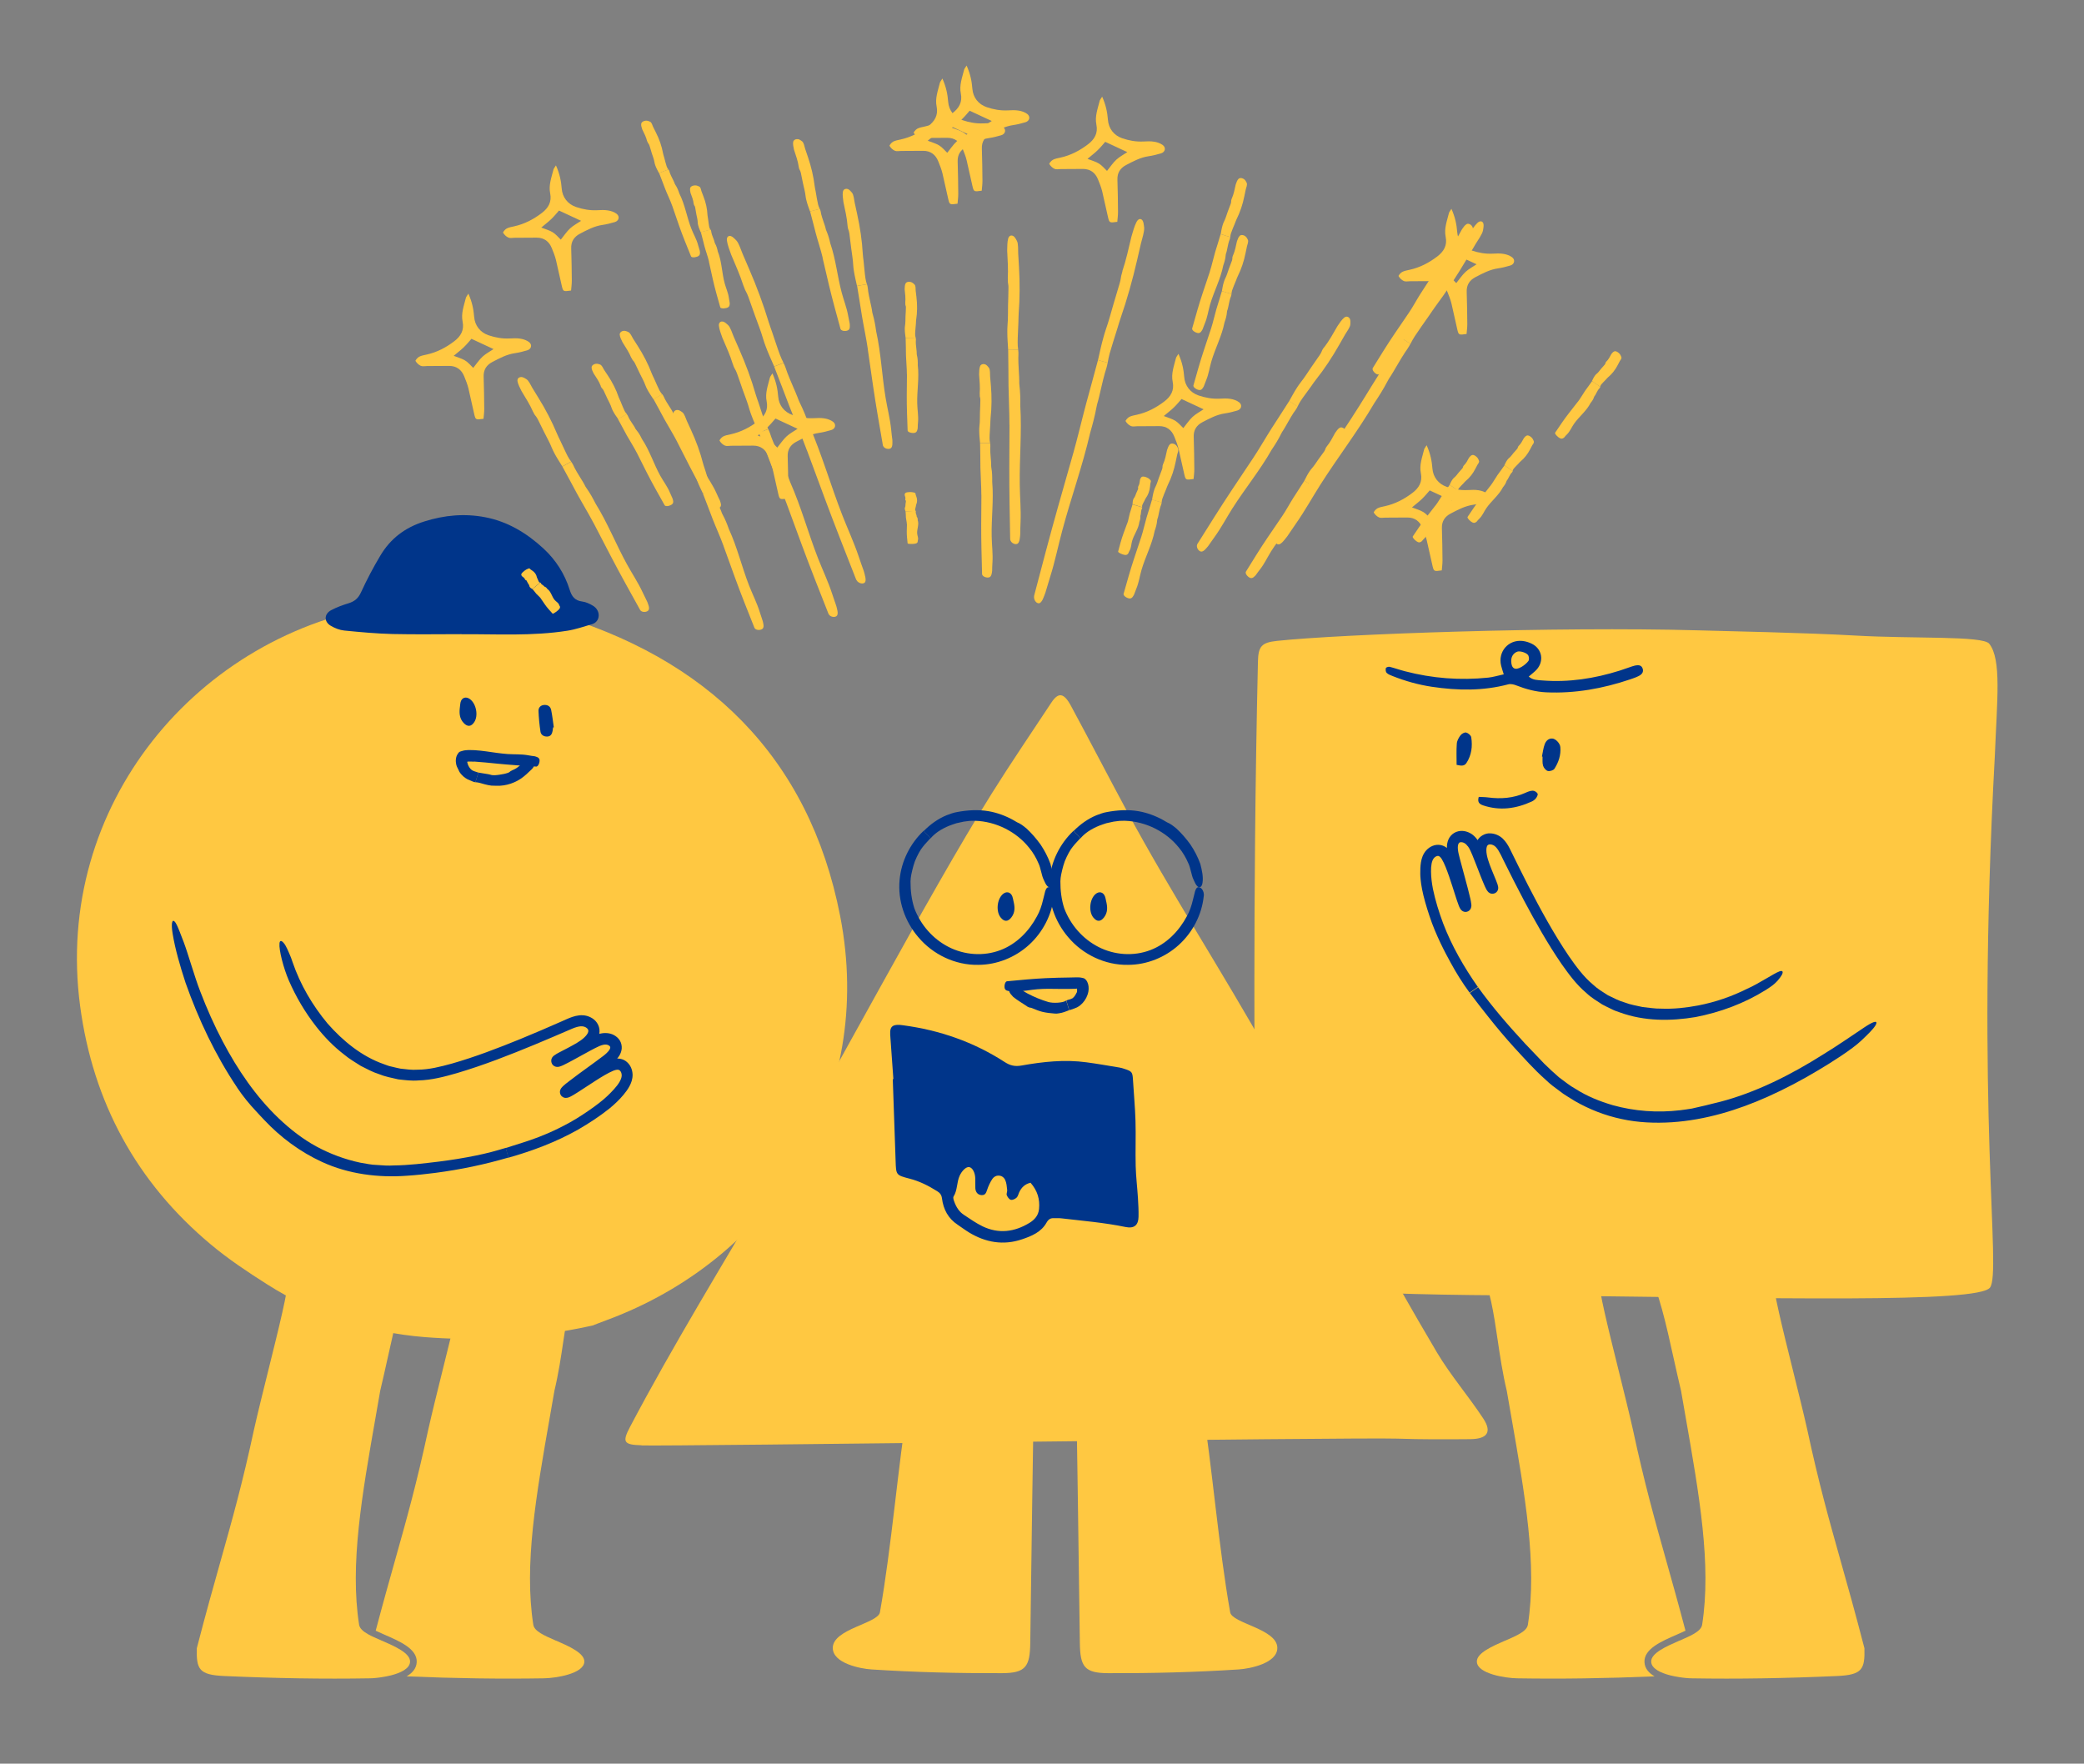 <?xml version="1.0" encoding="UTF-8"?>
<svg id="_레이어_2" data-name="레이어 2" xmlns="http://www.w3.org/2000/svg" viewBox="0 0 316.06 267.46">
  <rect x="0" y="0" width="316.06" height="267.46" fill="#808080" stroke="none"/>
  <defs>
    <style>
      .cls-1 {
        fill: #00358a;
      }

      .cls-2 {
        fill: #fff;
      }

      .cls-3 {
        fill: #ffc841;
      }

      .cls-4 {
        fill: none;
        stroke: #000;
        stroke-miterlimit: 10;
      }

      @keyframes book-ani {
        0% { transform: rotate(-10deg); }
        20% { transform: rotate(-10deg); }
        30% { transform: rotate(0deg); }
        60% { transform: rotate(0deg); }
        70% { transform: rotate(-10deg); }
        100% { transform: rotate(-10deg); }
      }

      .book {
        transform-origin: 150px 180px;
        animation: book-ani 5s infinite;
      }

      @keyframes effect-ani-1 {
        0% { opacity: 0; }
        10% { opacity: 1; }
        30% { opacity: 1; }
        40% { opacity: 0; }
        100% { opacity: 0; }
      }
      @keyframes effect-ani-2 {
        0% { opacity: 0; }
        30% { opacity: 0; }
        40% { opacity: 1; }
        60% { opacity: 1; }
        70% { opacity: 0; }
        100% { opacity: 0; }
      }
      @keyframes effect-ani-3 {
        0% { opacity: 0; }
        60% { opacity: 0; }
        70% { opacity: 1; }
        90% { opacity: 1; }
        100% { opacity: 0; }
      }
      .effect-1 {
        animation: effect-ani-1 3s infinite both;
      }
      .effect-2 {
        animation: effect-ani-2 3s infinite both;
      }
      .effect-3 {
        animation: effect-ani-3 3s infinite both;
      }
    </style>
  </defs>
  <g id="_레이어_1-2" data-name="레이어 1">
    <g>
      <polygon class="cls-3" points="63.39 192.22 63.39 192.22 63.39 192.22 63.39 192.22"/>
      <g>
        <path class="cls-3" d="m84.32,248.81c-1.83-.8-3.28-1.43-3.44-2.42-1.42-9.13.42-19.58,2.54-31.68l.66-3.78c.62-2.59,1.01-5.18,1.38-7.69.6-4.08,1.18-7.93,2.67-11.01l-18.53,1.8h0s.5-.03.5-.03c.09,1.45-1.4,7.48-2.99,13.87-.78,3.15-1.59,6.4-2.16,8.94-1.74,8.1-3.27,13.54-5.04,19.83-.87,3.1-1.85,6.56-2.93,10.66.44.21.91.41,1.33.6,2.33,1.01,4.98,2.16,4.89,4.16-.04.97-.67,1.66-1.53,2.16,7.37.31,14.2.41,20.81.3,1.89-.03,6.07-.71,6.14-2.51.06-1.32-2.36-2.36-4.29-3.21Z"/>
        <path class="cls-3" d="m57.9,248.81c-.42-.18-.82-.36-1.19-.53-.16-.07-.31-.15-.46-.22-.16-.08-.31-.16-.45-.24-.74-.42-1.25-.87-1.34-1.43-1.42-9.13.42-19.58,2.54-31.68l.66-3.79c.4-1.68.77-3.33,1.13-4.96,1.13-5.12,2.2-9.96,4.03-13.69l-19.64,1.76.49-.03c.09,1.45-1.4,7.48-2.99,13.87-.78,3.15-1.59,6.4-2.16,8.94-1.74,8.1-3.27,13.54-5.04,19.83-1.06,3.76-2.26,8.01-3.63,13.32-.08,3.2.34,4.04,4.15,4.21,7.85.35,15.07.47,22.05.35.25,0,.55-.02.86-.05.32-.03.67-.07,1.03-.13.43-.07.88-.15,1.32-.26,1.52-.38,2.89-1.04,2.93-2.07.06-1.32-2.35-2.36-4.29-3.21Z"/>
      </g>
      <g>
        <path class="cls-3" d="m228.28,248.81c1.83-.8,3.28-1.43,3.44-2.42,1.42-9.13-.42-19.58-2.54-31.68l-.66-3.78c-.62-2.59-1.01-5.18-1.38-7.69-.6-4.08-1.18-7.93-2.67-11.01l18.53,1.8h0s-.5-.03-.5-.03c-.09,1.45,1.4,7.48,2.99,13.87.78,3.15,1.59,6.4,2.16,8.94,1.74,8.1,3.27,13.54,5.04,19.83.87,3.1,1.85,6.56,2.93,10.66-.44.21-.91.41-1.33.6-2.33,1.01-4.98,2.16-4.89,4.16.04.97.67,1.66,1.53,2.16-7.37.31-14.2.41-20.81.3-1.89-.03-6.07-.71-6.14-2.51-.06-1.32,2.36-2.36,4.29-3.21Z"/>
        <path class="cls-3" d="m254.71,248.81c.42-.18.82-.36,1.19-.53.16-.07.31-.15.46-.22.16-.08.31-.16.45-.24.74-.42,1.25-.87,1.34-1.43,1.42-9.13-.42-19.58-2.54-31.68l-.66-3.79c-.4-1.68-.77-3.33-1.13-4.96-1.13-5.12-2.2-9.96-4.03-13.69l19.64,1.76-.49-.03c-.09,1.45,1.4,7.48,2.99,13.87.78,3.15,1.59,6.4,2.16,8.94,1.74,8.1,3.27,13.54,5.04,19.83,1.06,3.76,2.26,8.01,3.63,13.32.08,3.2-.34,4.04-4.15,4.21-7.85.35-15.07.47-22.05.35-.25,0-.55-.02-.86-.05-.32-.03-.67-.07-1.03-.13-.43-.07-.88-.15-1.32-.26-1.52-.38-2.89-1.04-2.93-2.07-.06-1.32,2.35-2.36,4.29-3.21Z"/>
      </g>
      <path class="cls-2" d="m62.94,191.99c-.05.09-.08.19-.13.28l.57-.05-.45-.23Z"/>
      <path class="cls-3" d="m89.85,201.02c1.31-.5,2.39-.9,3.46-1.32,24.05-9.52,39.46-33.3,34.11-60.78-4.71-24.21-20.29-39.24-43.85-45.99-3.84-1.1-7.04-1.74-11.86-2.12-5-.16-10.64.58-12.87.91-28.91,4.26-50.73,30.46-46.69,60.83,1.95,14.64,8.59,26.79,19.83,36.18,2.67,2.23,5.58,4.17,8.58,6.07,7.17,4.55,15.34,7.29,23.81,7.97,6.98.56,15.8.41,25.48-1.75Z"/>
      <path class="cls-1" d="m69.99,96.17c-3.49,0-6.97.06-10.45-.02-2.45-.06-4.9-.29-7.34-.53-.69-.07-1.4-.35-2-.7-1.1-.62-1.07-1.82.05-2.4.82-.43,1.71-.76,2.6-1.03.91-.28,1.48-.74,1.9-1.66.87-1.9,1.85-3.76,2.92-5.55,1.53-2.58,3.72-4.27,6.68-5.2,3.08-.97,6.13-1.24,9.24-.64,3.41.65,6.31,2.41,8.84,4.75,1.87,1.73,3.21,3.83,3.97,6.26.31,1,.79,1.63,1.89,1.77.56.07,1.12.33,1.61.62,1.27.74,1.17,2.45-.12,2.82-1.24.36-2.46.79-3.73.99-5.32.84-10.69.5-16.04.53Z"/>
      <path class="cls-3" d="m97.31,219.18c-2.68-.08-3-.44-1.77-2.77,6.52-12.38,14.26-24.97,21.33-37.03,9.23-15.74,23.86-43.59,33.55-59.06,2.91-4.65,6.01-9.19,9.03-13.77,1.05-1.59,1.89-1.52,2.96.47,2.86,5.29,5.62,10.63,8.47,15.93,6.62,12.32,14.68,24.7,21.51,36.9,6.76,12.07,18.48,33.37,25.55,45.27,2.08,3.49,4.78,6.6,7.02,10.01,1.34,2.04.61,3.1-1.99,3.12-3.69.03-7.39.05-11.08-.08-6.31-.22-109.64,1.18-114.59,1.03Z"/>
      <path class="cls-3" d="m179.63,192.44c.88,5.15,1.82,14.98,2.64,20.13,1.58,9.93,2.54,22.04,4.3,31.94.3,1.69,7.15,2.51,7.15,5.4,0,2.34-4.19,3.15-5.83,3.26-6.59.43-13.2.59-19.8.57-3.62-.01-4.27-.97-4.32-4.58-.2-14.48-.39-28.96-.63-43.43-.03-1.94-.35-8.56-.55-10.63"/>
      <path class="cls-3" d="m140.39,192.44c-.88,5.15-1.82,14.98-2.64,20.13-1.58,9.93-2.54,22.04-4.3,31.94-.3,1.69-7.15,2.51-7.15,5.4,0,2.34,4.19,3.15,5.83,3.26,6.59.43,13.2.59,19.8.57,3.62-.01,4.27-.97,4.32-4.58.2-14.48.39-28.96.63-43.43.03-1.94.35-8.56.55-10.63"/>
      <g>
        <path class="cls-1" d="m139.28,142.13c2.2,2.62,5.6,4.26,9.07,4.19,2.83,0,5.63-1.13,7.71-3.03,2.09-1.9,3.48-4.57,3.77-7.38.01-.09.03-.18.02-.27-.06-.89-.74-1.32-1.07-.99-.16.16-.27.47-.34.81-.09.35-.18.73-.26,1.04-.2.84-.47,1.68-.92,2.47-1.19,2.23-3.07,4.17-5.49,5.1-2.58,1-5.53.76-7.9-.46-2.39-1.22-4.24-3.34-5.2-5.87-.42-1.32-.59-2.69-.58-4.09,0-.34.06-.69.12-1.03.05-.2.21-1.08.54-2,.36-.9.88-1.83,1.21-2.2.35-.47.74-.82,1.16-1.31l-1.05-1.11c-2.05,1.94-3.39,4.63-3.64,7.46-.29,3.13.8,6.27,2.83,8.65Z"/>
        <path class="cls-1" d="m155.65,125.62c-.45-.38-.9-.72-1.4-.92l-.58-.34c-1.16-.64-2.42-1.11-3.74-1.34-1.58-.27-3.21-.17-4.79.13-.53.08-1.04.29-1.55.47-1.37.56-2.51,1.41-3.5,2.4l1.05,1.11c.32-.38.7-.71,1.14-1.02.54-.36,1.11-.66,1.71-.9.35-.15.72-.24,1.07-.37.37-.09.74-.17,1.1-.24l.86-.11c.29-.02.58-.02.86-.02,3.16.1,6.27,1.65,8.22,4.12.58.7,1.04,1.5,1.4,2.34.33.66.48,1.89.78,2.46.06.1.1.2.14.3.17.38.35.72.63.83.27.1.52-.1.6-.69.13-.86-.09-1.87-.34-2.82-.37-1.04-.89-2.03-1.5-2.94-.64-.89-1.36-1.72-2.16-2.46Z"/>
      </g>
      <g>
        <path class="cls-1" d="m162.01,142.13c2.2,2.62,5.6,4.26,9.07,4.19,2.83,0,5.63-1.13,7.71-3.03,2.09-1.9,3.48-4.57,3.77-7.38.01-.09.03-.18.02-.27-.06-.89-.74-1.32-1.07-.99-.16.16-.27.47-.34.81-.09.35-.18.73-.26,1.04-.2.84-.47,1.68-.92,2.47-1.19,2.23-3.07,4.17-5.49,5.1-2.58,1-5.53.76-7.9-.46-2.39-1.22-4.24-3.34-5.2-5.87-.42-1.32-.59-2.69-.58-4.09,0-.34.06-.69.12-1.03.05-.2.21-1.08.54-2,.36-.9.88-1.83,1.21-2.2.35-.47.74-.82,1.16-1.31l-1.05-1.11c-2.05,1.94-3.39,4.63-3.64,7.46-.29,3.13.8,6.27,2.83,8.65Z"/>
        <path class="cls-1" d="m178.38,125.62c-.45-.38-.9-.72-1.4-.92l-.58-.34c-1.16-.64-2.42-1.11-3.74-1.34-1.58-.27-3.21-.17-4.79.13-.53.08-1.04.29-1.55.47-1.37.56-2.51,1.41-3.5,2.4l1.05,1.11c.32-.38.7-.71,1.14-1.02.54-.36,1.11-.66,1.71-.9.35-.15.72-.24,1.07-.37.37-.09.74-.17,1.1-.24l.86-.11c.29-.02.58-.02.86-.02,3.16.1,6.27,1.65,8.22,4.12.58.7,1.04,1.5,1.4,2.34.33.66.48,1.89.78,2.46.06.1.1.2.14.3.17.38.35.72.63.83.27.1.52-.1.6-.69.13-.86-.09-1.87-.34-2.82-.37-1.04-.89-2.03-1.5-2.94-.64-.89-1.36-1.72-2.16-2.46Z"/>
      </g>
      <path class="cls-1" d="m153.69,136.59c.22.88.31,1.74-.3,2.53-.52.68-1.07.7-1.62.03-.74-.9-.58-2.73.29-3.53.55-.5,1.2-.37,1.47.32.08.2.11.43.16.64Z"/>
      <path class="cls-1" d="m167.74,136.59c.22.88.31,1.74-.3,2.53-.52.68-1.07.7-1.62.03-.74-.9-.58-2.73.29-3.53.55-.5,1.2-.37,1.47.32.08.2.11.43.16.64Z"/>
      <path class="cls-3" d="m232.75,196.45c-27.77,0-41.15-1.21-42.46-2.66-.56-.62-.21-11.73-.08-17.77.2-9.62-.31-37.28.57-75.68.05-2.34.56-2.9,2.9-3.15,9.74-1.04,42.45-2.19,63.78-1.6,3.87.11,16.41.36,24.05.8,8.61.49,19.2,0,20.18,1.23,1.89,2.4,1.18,8.53.85,16.94-2.97,54.5,1.07,78.34-.74,80.71s-32.64,1.59-69.04,1.18Z"/>
      <path class="cls-1" d="m228.06,102.27c-.18-.59-.31-.96-.4-1.33-.51-2.1,1.08-3.96,3.23-3.74.49.05,1,.21,1.44.43,1.55.78,1.88,2.63.71,3.92-.34.37-.75.66-1.19,1.05.61.56,1.36.53,2.05.59,4.02.32,7.92-.29,11.74-1.49.48-.15.96-.33,1.44-.49.3-.1.59-.21.89-.28.48-.1.97-.1,1.16.47.18.55-.17.9-.61,1.12-.41.21-.86.36-1.3.51-4.13,1.39-8.36,2.16-12.73,1.96-1.56-.07-3.07-.48-4.53-1.05-.37-.15-.85-.26-1.22-.16-3.84,1.02-7.69.95-11.58.37-2.05-.31-4.02-.86-5.94-1.62-.32-.13-.68-.25-.92-.49-.15-.14-.18-.5-.12-.72.03-.12.4-.24.57-.2.79.2,1.56.48,2.35.68,4.14,1.08,8.35,1.4,12.61.96.76-.08,1.5-.32,2.36-.5Zm1.13-2.01c.02,1.12.58,1.46,1.56.88.39-.23.77-.54,1.04-.89.14-.18.11-.6,0-.84-.2-.41-1.25-.73-1.66-.59-.6.21-.96.76-.94,1.44Z"/>
      <g>
        <path class="cls-1" d="m224.27,120.85c.47.03.93.02,1.38.08,1.97.26,3.89.12,5.72-.71.35-.16.74-.31,1.11-.31.25,0,.59.22.71.45.08.14-.09.5-.24.69-.16.21-.4.39-.64.5-2.38,1.09-4.83,1.44-7.37.59-.63-.21-.9-.54-.67-1.3Z"/>
        <path class="cls-1" d="m233.85,114.73c.14-.63.2-1.29.43-1.89.18-.46.55-.88,1.15-.84.49.03,1.16.71,1.21,1.29.11,1.2-.26,2.31-.9,3.3-.16.24-.71.41-1,.33-.29-.08-.61-.46-.71-.78-.14-.43-.07-.92-.09-1.39-.03,0-.05-.01-.08-.02Z"/>
        <path class="cls-1" d="m220.91,115.98c0-1.15-.05-2.19.03-3.22.03-.43.29-.89.56-1.25.18-.24.61-.48.86-.42.31.08.73.43.77.72.21,1.37.05,2.71-.73,3.9-.35.53-.86.41-1.49.28Z"/>
      </g>
      <g>
        <path class="cls-1" d="m83.99,110.3c-.13-.88-.22-1.76-.4-2.63-.11-.55-.54-.81-1.1-.76-.52.05-.84.42-.82.9.04,1.06.14,2.12.3,3.16.07.46.48.74,1,.73.56-.01.75-.39.84-.86.03-.17.05-.35.07-.53h.11Z"/>
        <path class="cls-1" d="m69.76,107.15c-.12.9-.12,1.77.56,2.49.59.62,1.14.58,1.61-.14.64-.97.3-2.78-.66-3.48-.6-.44-1.24-.24-1.42.47-.06.21-.06.44-.09.66Z"/>
        <g>
          <path class="cls-1" d="m71.88,115.49c1.18.08,2.37.2,3.55.32,1.94.19,3.89.32,5.85.44.03,0,.06,0,.1,0,.31-.08.53-.77.43-1.09-.1-.32-.46-.39-.71-.47-.34-.04-.69-.09-1.05-.16-1.01-.18-2.05-.11-3.08-.18-1.1-.08-2.19-.26-3.28-.41-.55-.07-1.09-.14-1.65-.17-.28-.02-.56-.02-.85-.02h-.22c-.11.01-.26.01-.39.03-.26.02-.48.11-.71.17-.25.04-.38.27-.51.48-.12.21-.2.46-.22.72-.03.26,0,.53.05.78.05.2.11.37.2.53.08.16.17.32.23.48.03.1.29.49.67.82.21.17.37.3.65.44.19.08.36.15.46.19.23.1.43.21.71.24l.45-1.46c-.41-.12-.96-.31-1.05-.43-.24-.2-.44-.5-.55-.81-.03-.09-.06-.17-.07-.25l-.02-.05s-.02-.08.01-.11c.02-.01.03-.01.05-.02.04,0-.01,0,.16-.01.26,0,.52,0,.79.02Z"/>
          <path class="cls-1" d="m77.69,116.82c-.18.06-.32.16-.46.29-.07.03-.13.07-.19.09-.4.14-.82.22-1.24.28-.48.07-1.03.15-1.44,0-.15-.05-.31-.07-.47-.1-.44-.09-.89-.12-1.34-.22l-.45,1.46c.21.02.42.04.63.1.26.07.52.15.79.22.32.08.64.16,1,.2.29.03.54,0,.8.02,1.43.06,2.93-.46,4.05-1.35.32-.26.64-.53.92-.82.23-.22.68-.56.69-.91v-.18c0-.23-.04-.43-.23-.63-.18-.19-.43-.3-.64-.23-.29.11-.51.35-.75.54-.47.51-1.02,1-1.68,1.23Z"/>
        </g>
      </g>
      <g>
        <path class="cls-1" d="m162.24,148.24c-1.22.01-2.43.05-3.63.1-1.96.09-3.91.29-5.86.47-.03,0-.06,0-.09.02-.29.13-.4.84-.25,1.14.15.3.52.31.78.35.35-.01.7-.02,1.06,0,1.03.02,2.04-.22,3.06-.3,1.1-.09,2.19-.07,3.28-.05.54,0,1.08,0,1.62,0l.8-.02h.19s.02-.01.03-.02l.05-.03s.02.06.04.08l.03.05c0,.08,0,.19,0,.29,0,.1-.04.21-.1.28-.03.05-.14.3-.32.52-.08.1-.23.24-.26.26-.11.06-.25.12-.33.15-.21.06-.41.09-.62.21l.45,1.46c.25-.08.5-.17.76-.26.13-.05.25-.1.41-.17.05-.02.22-.12.27-.16l.21-.15c.52-.43.9-.97,1.11-1.59.06-.17.11-.35.14-.53.04-.23.05-.51.02-.75-.05-.48-.26-.96-.64-1.2-.2-.1-.45-.11-.68-.16-.23-.02-.55-.01-.65-.01l-.85.02Z"/>
        <path class="cls-1" d="m155.76,152.62c.19.12.4.2.61.21l.24.09c.47.2.95.39,1.45.52.62.15,1.19.21,1.91.27.22.02.43,0,.64-.04.57-.08,1.05-.28,1.54-.47l-.45-1.46c-.17.09-.34.18-.54.22-.24.05-.48.08-.72.1-.28.02-.56.02-.81,0-.17-.02-.4-.04-.6-.09-1.12-.33-2.18-.77-3.21-1.31-.29-.16-.58-.33-.85-.54-.23-.15-.48-.54-.8-.55h-.16c-.21-.02-.42-.02-.65.12-.23.13-.38.36-.32.6.09.35.38.62.63.9.67.54,1.4.95,2.09,1.42Z"/>
      </g>
      <g>
        <path class="cls-1" d="m91.03,156.74c-.7.17-1.25.48-1.75.73l-1.52.82c-.99.55-1.99,1.12-2.96,1.6-.12.06-.24.11-.33.15l-.05.02s-.02-.05,0,.06c.04.18.08.26.1.4.06.25-.02.38.01.34.06,0,.09.05.19.12.07.06.14.16.27.28.04.04.13.15.12.15,0,0,0,0,0,0h.02s.06-.05.06-.05l.15-.09.35-.19,1.51-.8c.51-.28,1.02-.56,1.53-.9.52-.34,1.04-.74,1.48-1.27.23-.27.44-.59.58-1,.15-.4.19-.9.05-1.36-.29-.97-1.09-1.48-1.84-1.69-.82-.21-1.56-.05-2.18.15-.63.21-1.13.47-1.65.69-2.08.92-4.16,1.81-6.25,2.67-3.42,1.39-6.87,2.72-10.37,3.72-1.75.48-3.51.93-5.23.93-.87.07-1.73-.07-2.59-.16-.43-.07-.85-.2-1.27-.29-.43-.08-.84-.23-1.25-.39-3.32-1.16-6.17-3.48-8.53-6.16-2.29-2.75-4.15-5.91-5.31-9.32-.08-.22-.15-.45-.23-.66-.43-1.03-.75-1.83-1.11-2.23-.34-.41-.6-.43-.64.06-.11.98.61,3.75,1.4,5.59,1.07,2.46,2.44,4.82,4.19,7.05,1.23,1.56,2.63,3.01,4.23,4.23.77.65,1.65,1.15,2.5,1.7.91.45,1.79.95,2.76,1.25.94.39,1.95.57,2.94.8,1.02.11,2.03.25,3.05.16,2.05-.05,4-.58,5.88-1.12,4.07-1.21,7.96-2.74,11.8-4.33,1.92-.79,3.84-1.63,5.71-2.43.45-.18.87-.31,1.24-.33.36-.02.68.08.91.27.22.19.26.35.21.58-.05.23-.29.57-.61.86-.62.59-1.53,1.06-2.42,1.54l-1.38.72c-.25.14-.44.22-.79.48-.05.04-.11.09-.22.22,0,0-.1.14-.12.22-.03.1-.08.14-.06.47.02.13.07.27.13.37.06.1.12.16.21.23.15.14.44.2.44.19.31.03.34-.02.44-.03l.16-.05c.18-.06.31-.12.44-.18,1-.48,1.88-.99,2.8-1.49.9-.49,1.83-1.02,2.67-1.4.4-.17.79-.26,1.04-.23.29.03.54.2.58.31.05.11.07.23-.12.53-.19.28-.52.59-.9.88-1.63,1.24-3.36,2.43-5.05,3.73l-.66.51c-.11.09-.22.18-.34.29-.06.06-.12.11-.2.2-.04.04-.08.08-.14.17-.02.04-.05.06-.12.21-.03.06-.04.13-.06.19-.02.05-.03.41.09.59.13.23.23.29.39.38.12.08.39.11.39.1.09,0,.21-.01.28-.03.08-.02.18-.05.22-.07.11-.04.18-.08.26-.12l.4-.22.71-.44,2.69-1.75c.88-.56,1.8-1.13,2.65-1.49.42-.17.73-.19.88-.11.16.06.36.34.39.67.1.62-.49,1.51-1.15,2.23-.2.21-.72.81-1.55,1.52-.83.71-1.97,1.54-3.2,2.34-2.41,1.62-5.31,2.89-6.69,3.41-1.64.63-3.15,1.07-5,1.66l.41,1.47c3.64-1.03,7.23-2.37,10.57-4.26,1.67-.97,3.24-1.99,4.77-3.21.75-.62,1.48-1.3,2.12-2.07.32-.39.63-.79.9-1.29.27-.5.49-1.08.48-1.78-.03-.74-.31-1.51-1.03-2.04-.36-.26-.8-.38-1.2-.39-.4,0-.75.07-1.05.17-1.16.42-2.01.98-2.92,1.53-.89.56-1.75,1.13-2.6,1.69-.42.28-.86.56-1.25.79l-.13.07-.05.02h-.02s0,.01,0,0c0,.01.04.1.06.15.04.11.07.24.09.35.03.07.04.15.03.22,0,.1-.06.03.13.1.04.03.15.09.25.16.1.07.18.14.28.23l.02-.02c.12-.12.32-.28.5-.43,1.57-1.23,3.29-2.41,4.96-3.65.41-.31.85-.62,1.29-1.05.41-.42.9-.96.99-1.83.03-.42-.06-.87-.29-1.24-.23-.37-.55-.63-.88-.81-.65-.36-1.47-.38-2.09-.22Z"/>
        <path class="cls-1" d="m35.97,164.95c.89,1.32,1.85,2.49,2.85,3.55.4.46.84.89,1.25,1.34,2.48,2.64,5.45,4.85,8.79,6.38,4,1.84,8.55,2.41,12.88,2.08,1.41-.09,2.85-.25,4.27-.43,3.88-.51,7.49-1.27,11.11-2.33l-.41-1.47c-1.41.44-2.86.83-4.43,1.15-1.9.39-3.81.7-5.73.94-2.26.27-4.57.56-6.8.58-.86.06-1.72,0-2.58-.07-.86-.01-1.7-.22-2.54-.35-2.3-.49-4.53-1.31-6.62-2.44-2.09-1.13-3.99-2.62-5.74-4.28-3.49-3.33-6.25-7.41-8.49-11.66-1.3-2.46-2.43-5.02-3.43-7.64-.81-2.06-1.84-5.72-2.49-7.43-.12-.3-.23-.59-.34-.88-.43-1.12-.78-2.06-1.11-2.3-.31-.24-.48.4-.22,1.95.37,2.28,1.13,4.9,1.95,7.4,1.97,5.58,4.55,11.02,7.82,15.88Z"/>
      </g>
      <g>
        <path class="cls-1" d="m222.62,128.34c.26.34.46.82.68,1.34l.62,1.56c.42,1.06.8,2.11,1.29,3.21.07.14.13.28.22.44.06.09.08.15.23.33,0,.02.14.15.25.2.2.16.88.23,1.19-.31.13-.22.13-.47.12-.49,0-.08-.01-.15-.02-.18-.06-.3-.11-.4-.17-.56l-.16-.42-.65-1.58c-.41-1.04-.8-2.06-.8-2.96,0-.45.12-.71.26-.79.12-.1.46-.12.77.03.6.25,1.06,1.23,1.56,2.28,1.01,2.04,2.04,4.08,3.11,6.1,1.75,3.29,3.58,6.55,5.72,9.67,1.09,1.53,2.23,3.11,3.76,4.39.72.69,1.57,1.19,2.4,1.73.43.24.88.44,1.32.66.44.23.9.4,1.36.55,3.71,1.35,7.7,1.33,11.47.7,3.76-.73,7.4-2.08,10.65-4.11.21-.14.42-.28.62-.41.99-.65,1.55-1.42,1.81-1.87.25-.47.14-.71-.33-.55-.91.33-3.16,1.88-4.93,2.65-2.3,1.15-4.78,2.02-7.42,2.53-1.86.35-3.75.56-5.63.48-.94.02-1.87-.15-2.8-.24-.91-.21-1.84-.35-2.71-.69-.9-.25-1.72-.7-2.56-1.1-.78-.5-1.58-.97-2.26-1.62-1.42-1.18-2.56-2.74-3.66-4.32-2.32-3.43-4.31-7.09-6.2-10.76-.95-1.85-1.84-3.68-2.77-5.56-.25-.49-.56-1.01-1.03-1.47-.48-.47-1.17-.8-1.91-.82-.74-.06-1.66.42-2,1.16-.36.72-.33,1.4-.27,1.98.15,1.21.57,2.19.95,3.18l.58,1.43c.09.21.19.5.21.59.04-.01.25-.06.37-.07.13-.02.2-.04.31-.03.08-.01.14.02.15.02.01.01,0,0,.04-.06.06-.09.26-.27.46-.41.19-.14.1-.08.12-.1h0c-.03-.07-.09-.18-.13-.28-.39-.87-.76-1.87-1.13-2.83-.39-.98-.72-1.92-1.23-2.96-.28-.53-.64-1.1-1.29-1.54-.63-.39-1.45-.63-2.33-.29-.43.18-.79.49-1.02.87-.23.38-.32.78-.36,1.13-.06.71.06,1.3.18,1.85.51,2.06,1.11,4.07,1.62,6.07l.16.75.06.35s.01.11.01.12h0c.15.02.25,0,.38.01l.31.04c.08.02.13.06.13.06,0,.02,0-.03.04-.07.05-.07.1-.11.18-.16.16-.16.53-.32.42-.29l-.05-.1-.13-.33-.25-.73c-.32-1-.63-2.04-.98-3.07-.36-1.03-.7-2.05-1.3-3.12-.3-.52-.83-1.22-1.74-1.4-.91-.16-1.67.26-2.17.79-.51.56-.72,1.23-.82,1.84-.1.62-.1,1.18-.1,1.73,0,.33.05,1.23.28,2.39.23,1.16.63,2.57,1.11,3.99.94,2.9,2.48,5.77,3.21,7.09.86,1.58,1.71,2.95,2.88,4.56l1.25-.87c-2.11-3.02-3.96-6.22-5.26-9.63-.63-1.69-1.19-3.48-1.55-5.23-.17-.88-.28-1.75-.29-2.61-.02-.87.1-1.7.45-2.08.18-.22.48-.34.62-.32.13,0,.33.12.55.46.43.7.79,1.71,1.12,2.64.33.96.63,1.93.95,2.92.16.5.31.98.52,1.52.06.15.1.26.24.5l.07.1c.06.07.13.14.2.19.06.05.25.14.39.16.08.01.15.01.22,0,.09-.01.19-.04.29-.09.1-.05.19-.12.26-.2.04-.04.07-.08.09-.12l.03-.05c.03-.05.05-.11.07-.17.09-.38.04-.39.04-.52-.04-.35-.09-.6-.15-.87-.48-2.06-1.07-4.02-1.58-6.01-.12-.5-.26-.98-.3-1.4-.05-.42,0-.82.12-.96.13-.31.9-.25,1.32.38Z"/>
        <path class="cls-1" d="m260.82,167.1c-1.49.39-2.89.72-4.26,1.02-.58.1-1.16.17-1.74.25-3.45.41-6.94.15-10.24-.77-1.97-.58-3.89-1.35-5.62-2.46-.9-.49-1.69-1.16-2.52-1.76-.78-.67-1.52-1.36-2.26-2.09-.96-1-1.94-2.03-2.91-3.05-2.6-2.82-4.96-5.54-7.1-8.52l-1.25.87c.9,1.21,1.84,2.41,2.85,3.68,1.22,1.54,2.48,3.04,3.8,4.5,1.58,1.71,3.08,3.42,4.86,4.99.65.64,1.39,1.18,2.13,1.72.71.58,1.53,1,2.29,1.5,2.17,1.25,4.57,2.19,7.07,2.72,2.5.55,5.09.65,7.64.49,5.11-.34,10.04-1.86,14.55-3.88,2.62-1.17,5.15-2.51,7.6-3.98,1.94-1.14,5.23-3.23,6.57-4.52.24-.22.47-.45.69-.66.87-.84,1.56-1.6,1.61-2,.04-.38-.55-.2-1.83.65-1.88,1.25-4.07,2.78-6.27,4.12-4.89,3.09-10.18,5.76-15.67,7.19Z"/>
      </g>
      <path class="book cls-1" d="m135.49,163.65c-.15-2.1-.3-4.19-.45-6.29-.02-.31-.05-.61-.03-.92.04-.66.34-.96,1-1.01.3-.02.61,0,.92.05,5.56.74,10.73,2.53,15.44,5.58.82.53,1.55.71,2.55.53,3.25-.58,6.54-.94,9.85-.49,1.67.22,3.33.52,4.99.79.26.04.52.12.78.21,1.15.37,1.22.5,1.29,1.7.12,2.06.32,4.12.38,6.18.07,2.29-.03,4.59.03,6.88.04,1.6.24,3.2.34,4.8.06.95.11,1.91.09,2.86-.02,1.29-.67,1.82-1.95,1.56-3.23-.67-6.52-.94-9.78-1.32-.34-.04-.69,0-1.04-.02-.55-.04-.88.14-1.18.67-.8,1.44-2.26,2.04-3.71,2.53-2.83.96-5.53.49-8.05-1.04-.59-.36-1.14-.78-1.71-1.16-1.45-.95-2.18-2.34-2.39-4.01-.07-.54-.32-.83-.72-1.08-1.31-.82-2.66-1.51-4.17-1.9-2.08-.54-2.07-.55-2.14-2.7-.14-4.13-.28-8.26-.43-12.39.02,0,.05,0,.07,0Zm20.81,15.71c-.88.21-1.39.73-1.73,1.46-.13.28-.19.62-.4.81-.22.2-.62.39-.87.32-.25-.06-.5-.42-.61-.7-.09-.22.09-.53.06-.78-.06-.52-.09-1.08-.31-1.54-.39-.82-1.45-.88-1.96-.11-.33.5-.59,1.07-.78,1.65-.15.45-.29.79-.82.77-.56-.02-.93-.42-.96-1.06-.02-.5,0-.99-.01-1.49-.03-.88-.43-1.62-.92-1.7-.46-.08-1.1.55-1.45,1.31-.46,1-.31,2.18-.92,3.15-.11.17.01.53.1.77.29.81.73,1.53,1.46,2.01.93.61,1.84,1.26,2.83,1.74,2.45,1.18,4.84.87,7.12-.52.77-.47,1.35-1.12,1.45-2.09.15-1.48-.23-2.79-1.29-4Z"/>
    </g>
    <g class="effect-1">
      <g>
        <path class="cls-3" d="m153.1,64.4c0,2.19-.02,4.37-.03,6.56-.01,3.57.07,7.13.13,10.7,0,.06,0,.12.01.17.11.55.81.84,1.13.61.31-.23.34-.9.39-1.37,0-.63.02-1.27.05-1.93.08-1.87-.1-3.74-.12-5.61-.06-4.03.32-7.94.08-11.98.01-1.03,0-2.06-.13-3.09-.03-.25-.04-.51-.03-.76.02-.3-.16-2.65-.14-3.36.01-.43.04-.81-.02-1.28l-1.52.02c.04,1.8.03,3.59.05,5.39.03,1.98.14,3.95.14,5.95Z"/>
        <path class="cls-3" d="m152.85,42.23c-.02.38.01.73.08,1.07,0,.14.02.29.01.43,0,.85-.04,1.7-.06,2.56-.02,1.02.01,2.05-.08,3.06-.03.34-.03.68-.03,1.02,0,.93.08,1.8.13,2.7l1.52-.02c-.05-.36-.09-.72-.08-1.11,0-.47.02-.94.04-1.41.02-.55.05-1.11.07-1.66.02-.43.01-.85.04-1.28.18-2.34.19-4.77.05-7.11-.04-.68-.08-1.36-.12-2.04-.03-.54.04-1.46-.19-1.9-.04-.08-.08-.15-.12-.22-.16-.29-.32-.52-.59-.59-.26-.06-.52.08-.62.45-.15.55-.13,1.2-.15,1.82.07,1.41.17,2.83.09,4.21Z"/>
      </g>
      <g>
        <path class="cls-3" d="m102.7,67.01c.66,1.27,1.3,2.55,1.95,3.82,1.07,2.08,2.22,4.11,3.36,6.14.02.03.04.07.06.09.26.27.97.1,1.18-.18.2-.28.03-.68-.07-.98-.19-.37-.36-.75-.54-1.15-.49-1.12-1.22-2.12-1.81-3.2-1.27-2.31-2.12-4.76-3.55-6.99-.3-.6-.63-1.19-1.05-1.73-.1-.13-.19-.28-.25-.43-.07-.18-.94-1.46-1.14-1.88-.12-.25-.21-.49-.4-.74l-1.34.73c.58,1.02,1.11,2.07,1.68,3.1.63,1.14,1.32,2.22,1.92,3.39Z"/>
        <path class="cls-3" d="m95.77,54.27c.09.23.23.42.39.59.05.08.1.16.14.24.25.5.48,1.01.72,1.51.29.6.63,1.18.86,1.82.07.21.18.41.28.61.28.54.62,1.01.93,1.5l1.34-.73c-.15-.19-.29-.38-.41-.6-.14-.27-.26-.55-.39-.83-.15-.33-.29-.66-.44-.99-.11-.25-.25-.5-.35-.76-.54-1.44-1.28-2.85-2.11-4.15-.24-.37-.48-.75-.72-1.13-.19-.3-.4-.87-.74-1.01-.06-.03-.12-.05-.17-.07-.22-.09-.44-.15-.7-.06-.25.09-.44.29-.41.56.03.39.25.75.42,1.13.49.78,1.01,1.56,1.35,2.4Z"/>
      </g>
      <g>
        <path class="cls-3" d="m122.39,68.31c.92,2.47,1.83,4.95,2.75,7.42,1.5,4.04,3.09,8.04,4.66,12.05.03.07.05.13.09.19.34.58,1.12.66,1.32.3.19-.36-.06-1.13-.21-1.68-.26-.72-.52-1.44-.77-2.2-.72-2.14-1.68-4.19-2.5-6.3-1.76-4.53-3.06-9.09-5-13.57-.42-1.17-.88-2.33-1.43-3.44-.13-.27-.26-.56-.35-.85-.11-.34-1.27-2.93-1.56-3.75-.17-.49-.3-.93-.56-1.44l-1.42.55c.8,2.02,1.55,4.05,2.33,6.07.87,2.23,1.81,4.41,2.65,6.67Z"/>
        <path class="cls-3" d="m112.76,43.33c.14.43.32.82.53,1.19.06.16.14.32.2.48.35.97.68,1.94,1.03,2.91.42,1.16.88,2.31,1.22,3.49.11.39.26.78.4,1.17.39,1.05.84,2.01,1.27,3l1.42-.55c-.2-.39-.39-.78-.55-1.22-.2-.53-.38-1.07-.56-1.6-.22-.63-.42-1.27-.64-1.9-.17-.49-.35-.97-.5-1.46-.82-2.7-1.84-5.45-2.97-8.05-.33-.75-.65-1.51-.97-2.26-.26-.6-.58-1.67-.98-2.08-.07-.07-.14-.14-.21-.21-.27-.27-.52-.48-.81-.46-.27.02-.46.27-.39.73.09.67.39,1.4.64,2.11.66,1.57,1.36,3.13,1.87,4.73Z"/>
      </g>
      <g>
        <path class="cls-3" d="m124.75,39.09c.33,1.37.64,2.74.96,4.1.53,2.23,1.15,4.44,1.75,6.65,0,.04.02.07.04.1.19.32.92.32,1.19.1.26-.22.19-.64.18-.95-.09-.4-.17-.8-.24-1.22-.21-1.19-.66-2.31-.97-3.47-.67-2.5-.89-5.04-1.74-7.5-.14-.65-.32-1.28-.59-1.9-.07-.15-.12-.31-.14-.47-.03-.19-.56-1.61-.65-2.06-.05-.27-.08-.52-.21-.8l-1.47.39c.31,1.11.57,2.24.87,3.35.33,1.23.74,2.43,1.04,3.68Z"/>
        <path class="cls-3" d="m121.14,25.31c.03.24.12.45.24.65.02.09.06.18.08.27.12.53.22,1.07.33,1.61.14.64.32,1.27.39,1.93.02.22.07.43.13.65.14.58.35,1.11.54,1.65l1.47-.39c-.1-.21-.19-.43-.25-.67-.07-.29-.12-.59-.18-.89-.06-.35-.12-.7-.18-1.05-.05-.27-.12-.54-.15-.81-.18-1.5-.54-3.02-1.03-4.45-.14-.41-.28-.83-.42-1.24-.11-.33-.18-.92-.47-1.14-.05-.04-.1-.08-.15-.11-.19-.14-.39-.25-.66-.22-.26.02-.5.18-.54.44-.06.38.06.78.13,1.17.28.86.6,1.72.72,2.61Z"/>
      </g>
      <g>
        <path class="cls-3" d="m173.08,81.44c-.36,1.08-.73,2.16-1.08,3.25-.59,1.77-1.08,3.56-1.59,5.35,0,.03-.02.06-.01.09.02.3.64.65.98.63.33-.02.47-.35.6-.56.11-.31.23-.62.36-.94.38-.9.51-1.89.78-2.82.59-2.02,1.59-3.85,2-5.93.18-.51.33-1.02.37-1.57.01-.13.04-.27.1-.39.07-.14.27-1.36.4-1.71.08-.21.17-.39.19-.64l-1.46-.44c-.25.9-.55,1.79-.82,2.69-.29.99-.5,2-.82,2.99Z"/>
        <path class="cls-3" d="m176.4,70.36c-.08.18-.11.37-.1.56-.02.07-.03.15-.05.22-.15.42-.31.83-.47,1.25-.18.5-.32,1.02-.57,1.5-.08.16-.14.33-.19.5-.15.46-.21.92-.3,1.38l1.46.44c.01-.19.03-.38.1-.57.08-.23.17-.46.26-.69.11-.27.22-.53.33-.8.08-.21.15-.42.25-.62.55-1.11.95-2.31,1.19-3.52.07-.35.14-.7.22-1.05.06-.27.28-.71.12-1-.03-.05-.05-.1-.08-.15-.1-.19-.22-.35-.47-.47-.24-.11-.51-.11-.67.04-.23.23-.31.56-.43.86-.16.72-.29,1.45-.59,2.12Z"/>
      </g>
      <g>
        <path class="cls-3" d="m183.67,49.83c-.36,1.08-.73,2.16-1.08,3.25-.59,1.77-1.08,3.56-1.59,5.35,0,.03-.02.06-.01.09.02.3.64.65.98.63.33-.02.47-.35.6-.56.11-.31.23-.62.36-.94.38-.9.51-1.89.78-2.82.59-2.02,1.59-3.85,2-5.93.18-.51.33-1.02.37-1.57.01-.13.04-.27.1-.39.07-.14.27-1.36.4-1.71.08-.21.17-.39.19-.64l-1.46-.44c-.25.9-.55,1.79-.82,2.69-.29.99-.5,2-.82,2.99Z"/>
        <path class="cls-3" d="m186.99,38.74c-.08.18-.11.37-.1.56-.02.07-.03.15-.05.22-.15.42-.31.83-.47,1.25-.18.5-.32,1.02-.57,1.5-.08.16-.14.33-.19.5-.15.46-.21.92-.3,1.38l1.46.44c.01-.19.03-.38.1-.57.08-.23.17-.46.26-.69.11-.27.22-.53.33-.8.08-.21.15-.42.25-.62.55-1.11.95-2.31,1.19-3.52.07-.35.14-.7.22-1.05.06-.27.28-.71.12-1-.03-.05-.05-.1-.08-.15-.1-.19-.22-.35-.47-.47-.24-.11-.51-.11-.67.04-.23.23-.31.56-.43.86-.16.72-.29,1.45-.59,2.12Z"/>
      </g>
      <g>
        <path class="cls-3" d="m205.12,63.18c-1.48,2.26-2.98,4.52-4.46,6.78-2.43,3.69-4.77,7.43-7.13,11.16-.04.06-.08.12-.11.19-.28.63.11,1.32.53,1.25.41-.06.89-.74,1.26-1.2.43-.65.88-1.3,1.35-1.98,1.33-1.89,2.45-3.93,3.69-5.88,2.68-4.21,5.65-8.05,8.18-12.37.71-1.06,1.39-2.14,1.98-3.27.14-.28.31-.56.49-.81.22-.3,1.65-2.83,2.16-3.57.3-.44.58-.82.85-1.34l-1.28-.82c-1.18,1.88-2.41,3.74-3.6,5.61-1.32,2.07-2.55,4.17-3.91,6.24Z"/>
        <path class="cls-3" d="m219.92,40.06c-.27.38-.49.76-.66,1.15-.1.15-.18.31-.28.46-.58.88-1.19,1.74-1.78,2.62-.71,1.05-1.37,2.13-2.14,3.13-.25.33-.49.69-.72,1.04-.63.96-1.15,1.91-1.71,2.87l1.28.82c.2-.4.42-.79.68-1.19.32-.48.65-.96.98-1.44.39-.56.79-1.12,1.18-1.68.3-.43.59-.88.9-1.3,1.73-2.32,3.38-4.83,4.85-7.34.43-.73.85-1.45,1.28-2.18.34-.57,1.02-1.49,1.13-2.07.02-.1.04-.2.05-.3.06-.38.09-.72-.09-.94-.17-.21-.49-.21-.83.12-.5.49-.92,1.17-1.35,1.81-.89,1.5-1.77,3.02-2.78,4.41Z"/>
      </g>
      <g>
        <path class="cls-3" d="m239.29,60.93c-.45.58-.91,1.16-1.36,1.74-.74.95-1.4,1.95-2.07,2.94-.01.02-.02.03-.02.05-.02.21.49.7.79.82.3.12.46-.04.6-.14.13-.17.28-.33.44-.49.45-.45.68-1.06,1.04-1.57.77-1.11,1.89-1.94,2.51-3.16.22-.27.42-.55.53-.9.03-.08.07-.16.13-.22.08-.07.41-.8.57-.98.1-.11.2-.19.25-.35l-1.24-.88c-.34.5-.71.98-1.06,1.47-.38.55-.69,1.14-1.1,1.67Z"/>
        <path class="cls-3" d="m243.61,54.85c-.1.09-.14.2-.16.33-.03.04-.05.09-.08.12-.18.22-.38.43-.57.65-.22.26-.41.56-.69.77-.09.07-.16.17-.23.26-.19.25-.3.53-.44.8l1.24.88c.04-.12.08-.24.16-.35.1-.12.21-.24.32-.35.13-.14.26-.27.39-.4.1-.1.18-.22.3-.32.63-.52,1.13-1.17,1.49-1.87.11-.21.21-.41.32-.61.08-.16.33-.37.23-.62-.02-.04-.03-.09-.05-.13-.07-.17-.15-.32-.36-.5-.2-.17-.44-.28-.6-.24-.23.06-.35.25-.49.4-.23.42-.44.86-.79,1.18Z"/>
      </g>
      <path class="cls-3" d="m216.36,67.51c.6,1.34.79,2.43.88,3.53.1,1.31.91,2.36,2.17,2.79,1.03.35,2.08.54,3.17.49.56-.03,1.13-.06,1.67.03.46.07.95.24,1.31.51.53.4.36,1.08-.28,1.26-.61.18-1.23.34-1.86.43-1.25.18-2.34.77-3.43,1.34-.89.47-1.35,1.19-1.31,2.23.05,1.63.08,3.26.09,4.9,0,.5-.07,1-.11,1.48-1.16.16-1.2.17-1.4-.67-.32-1.31-.57-2.64-.89-3.95-.15-.61-.39-1.21-.63-1.8-.41-1.02-1.16-1.6-2.29-1.6-1.12,0-2.24.01-3.35.02-.32,0-.68.09-.95-.03-.32-.14-.62-.43-.8-.74-.05-.08.3-.51.55-.64.34-.18.75-.24,1.14-.33,1.55-.34,2.92-1.06,4.17-2.01.99-.75,1.55-1.68,1.28-2.99-.26-1.25.21-2.43.5-3.61.04-.15.16-.27.38-.64Zm-2.22,9.44c.65.26,1.24.41,1.73.71.47.29.84.75,1.23,1.12.51-.63.9-1.23,1.42-1.71.49-.45,1.11-.77,1.66-1.14-1.15-.53-2.21-1.03-3.35-1.56-.33.37-.72.86-1.17,1.29-.45.44-.96.81-1.52,1.29Z"/>
      <path class="cls-3" d="m167.15,14.65c.6,1.34.79,2.43.88,3.53.1,1.31.91,2.36,2.17,2.79,1.03.35,2.08.54,3.17.49.56-.03,1.13-.06,1.67.03.46.07.95.24,1.31.51.53.4.36,1.08-.28,1.26-.61.18-1.23.34-1.86.43-1.25.18-2.34.77-3.43,1.34-.89.47-1.35,1.19-1.31,2.23.05,1.63.08,3.26.09,4.9,0,.5-.07,1-.11,1.48-1.16.16-1.2.17-1.4-.67-.32-1.31-.57-2.64-.89-3.95-.15-.61-.39-1.21-.63-1.8-.41-1.02-1.16-1.6-2.29-1.6-1.12,0-2.24.01-3.35.02-.32,0-.68.09-.95-.03-.32-.14-.62-.43-.8-.74-.05-.08.3-.51.55-.64.34-.18.75-.24,1.14-.33,1.55-.34,2.92-1.06,4.17-2.01.99-.75,1.55-1.68,1.28-2.99-.26-1.25.21-2.43.5-3.61.04-.15.16-.27.38-.64Zm-2.22,9.44c.65.26,1.24.41,1.73.71.47.29.84.75,1.23,1.12.51-.63.9-1.23,1.42-1.71.49-.45,1.11-.77,1.66-1.14-1.15-.53-2.21-1.03-3.35-1.56-.33.37-.72.86-1.17,1.29-.45.44-.96.81-1.52,1.29Z"/>
      <path class="cls-3" d="m71.03,44.52c.6,1.34.79,2.43.88,3.53.1,1.31.91,2.36,2.17,2.79,1.03.35,2.08.54,3.17.49.56-.03,1.13-.06,1.67.03.46.07.95.24,1.31.51.53.4.36,1.08-.28,1.26-.61.18-1.23.34-1.86.43-1.25.18-2.34.77-3.43,1.34-.89.47-1.35,1.19-1.31,2.23.05,1.63.08,3.26.09,4.9,0,.5-.07,1-.11,1.48-1.16.16-1.2.17-1.4-.67-.32-1.31-.57-2.64-.89-3.95-.15-.61-.39-1.21-.63-1.8-.41-1.02-1.16-1.6-2.29-1.6-1.12,0-2.24.01-3.35.02-.32,0-.68.09-.95-.03-.32-.14-.62-.43-.8-.74-.05-.08.3-.51.55-.64.34-.18.75-.24,1.14-.33,1.55-.34,2.92-1.06,4.17-2.01.99-.75,1.55-1.68,1.28-2.99-.26-1.25.21-2.43.5-3.61.04-.15.16-.27.38-.64Zm-2.22,9.44c.65.26,1.24.41,1.73.71.47.29.84.75,1.23,1.12.51-.63.9-1.23,1.42-1.71.49-.45,1.11-.77,1.66-1.14-1.15-.53-2.21-1.03-3.35-1.56-.33.37-.72.86-1.17,1.29-.45.44-.96.81-1.52,1.29Z"/>
    </g>
    <g class="effect-2">
      <g>
        <path class="cls-3" d="m137.55,56.81c0,1.07-.02,2.14-.03,3.21-.01,1.75.07,3.49.13,5.24,0,.03,0,.06.01.08.11.27.81.4,1.13.28.31-.12.34-.45.39-.68,0-.31.02-.62.05-.95.08-.92-.1-1.83-.12-2.75-.06-1.97.32-3.9.08-5.87.01-.5,0-1.01-.13-1.51-.03-.12-.04-.25-.03-.37.02-.15-.16-1.29-.14-1.65.01-.21.04-.4-.02-.63l-1.52.04c.04.88.03,1.76.05,2.64.03.97.14,1.93.14,2.91Z"/>
        <path class="cls-3" d="m137.3,45.95c-.02.19.01.36.08.52,0,.07.02.14.01.21,0,.42-.04.84-.06,1.25-.02.5.01,1-.08,1.5-.03.17-.03.33-.03.5,0,.46.08.88.13,1.32l1.52-.04c-.05-.18-.09-.35-.08-.54,0-.23.02-.46.04-.69.02-.27.05-.54.07-.81.02-.21.01-.42.04-.63.18-1.15.19-2.34.05-3.48-.04-.33-.08-.66-.12-1-.03-.26.04-.72-.19-.93-.04-.04-.08-.07-.12-.11-.16-.14-.32-.25-.59-.28-.26-.03-.52.05-.62.23-.15.27-.13.59-.15.9.07.69.17,1.38.09,2.06Z"/>
      </g>
      <g>
        <path class="cls-3" d="m137.55,79.48c0,.37-.02.74-.03,1.11-.01.6.07,1.2.13,1.8,0,0,0,.02.01.03.11.09.81.09,1.12.03.31-.06.34-.17.39-.26,0-.11.02-.22.05-.33.08-.32-.1-.62-.12-.94-.06-.68.32-1.36.08-2.03.01-.17,0-.35-.13-.51-.03-.04-.04-.08-.03-.13.02-.05-.16-.44-.14-.56.01-.07.04-.14-.02-.22l-1.52.1c.04.3.03.6.05.91.03.33.14.66.14.99Z"/>
        <path class="cls-3" d="m137.3,75.75c-.02.07.01.12.08.18,0,.02.02.05.01.07,0,.14-.04.29-.06.44-.02.17.01.34-.08.52-.03.06-.03.12-.03.17,0,.16.08.3.13.45l1.52-.1c-.05-.06-.09-.12-.08-.18,0-.08.02-.16.04-.24.02-.09.05-.19.07-.28.02-.07.01-.15.04-.22.18-.41.19-.82.05-1.2-.04-.11-.08-.22-.12-.34-.03-.09.04-.25-.19-.31-.04-.01-.08-.02-.12-.03-.16-.04-.32-.07-.59-.06-.26,0-.52.05-.62.12-.15.1-.13.21-.15.32.07.23.17.47.09.71Z"/>
      </g>
      <g>
        <path class="cls-3" d="m82.01,90.75c.21.3.41.61.63.92.34.5.76.93,1.16,1.38,0,0,.01.01.03.02.14,0,.71-.41.93-.64.21-.23.17-.34.17-.44-.06-.09-.11-.19-.15-.3-.12-.31-.45-.45-.65-.69-.45-.51-.54-1.29-1.13-1.69-.09-.15-.21-.28-.4-.34-.05-.02-.08-.04-.1-.09-.01-.05-.39-.26-.44-.37-.03-.07-.05-.14-.14-.16l-1.17.98c.21.22.38.47.57.7.22.25.5.45.7.72Z"/>
        <path class="cls-3" d="m79.62,87.88c.02.07.08.09.17.1.02.02.04.03.05.05.08.12.14.26.21.39.09.15.21.27.24.47,0,.07.05.11.08.16.09.13.24.2.37.28l1.17-.98c-.07-.02-.14-.04-.17-.1-.04-.07-.08-.14-.11-.22-.04-.09-.07-.18-.11-.27-.03-.07-.08-.12-.09-.2-.09-.44-.33-.77-.67-1-.1-.07-.19-.14-.29-.2-.08-.05-.11-.23-.33-.14-.04.02-.08.03-.11.05-.15.06-.3.13-.51.3-.21.16-.39.35-.44.46-.06.17.02.25.07.34.19.15.41.28.49.52Z"/>
      </g>
      <g>
        <path class="cls-3" d="m90.02,79.31c.87,1.67,1.74,3.35,2.61,5.02,1.42,2.73,2.93,5.42,4.42,8.11.02.04.05.09.08.13.32.37,1.06.26,1.24-.06.18-.32-.06-.84-.2-1.23-.25-.49-.49-.98-.73-1.5-.68-1.46-1.59-2.81-2.37-4.23-1.67-3.05-2.91-6.22-4.75-9.19-.4-.79-.83-1.57-1.35-2.3-.13-.18-.25-.37-.33-.57-.1-.24-1.21-1.94-1.48-2.5-.16-.33-.29-.64-.53-.97l-1.34.73c.75,1.35,1.47,2.73,2.21,4.09.82,1.5,1.71,2.95,2.52,4.48Z"/>
        <path class="cls-3" d="m80.87,62.48c.13.3.3.55.5.78.06.11.13.21.19.32.33.66.65,1.32.98,1.98.39.79.84,1.56,1.16,2.38.11.27.25.53.38.79.37.71.8,1.34,1.2,2l1.34-.73c-.18-.25-.37-.51-.52-.81-.19-.36-.36-.73-.53-1.09-.2-.43-.4-.87-.61-1.3-.16-.33-.33-.66-.47-1-.78-1.87-1.75-3.73-2.82-5.45-.31-.5-.62-1-.92-1.5-.24-.4-.55-1.14-.93-1.36-.07-.04-.13-.08-.2-.12-.25-.14-.49-.25-.76-.17-.26.07-.43.3-.37.64.09.49.37.97.6,1.46.63,1.04,1.29,2.08,1.77,3.18Z"/>
      </g>
      <g>
        <path class="cls-3" d="m109.75,82.85c.57,1.57,1.13,3.14,1.7,4.7.93,2.56,1.94,5.08,2.95,7.61.02.04.03.08.06.12.25.35.98.31,1.22.04.23-.27.08-.76,0-1.12-.16-.45-.31-.92-.46-1.4-.42-1.36-1.08-2.64-1.6-3.97-1.12-2.86-1.79-5.8-3.08-8.6-.26-.74-.55-1.47-.93-2.16-.09-.17-.18-.35-.23-.54-.06-.22-.85-1.84-1.02-2.36-.1-.31-.17-.59-.35-.91l-1.42.55c.51,1.27.97,2.56,1.47,3.84.55,1.41,1.18,2.77,1.7,4.21Z"/>
        <path class="cls-3" d="m103.67,67.07c.08.28.2.52.36.74.04.1.09.2.13.3.22.61.41,1.23.62,1.85.25.74.55,1.46.73,2.22.06.25.15.5.24.74.24.67.55,1.26.84,1.88l1.42-.55c-.14-.24-.27-.49-.37-.76-.12-.34-.23-.68-.33-1.02-.13-.4-.25-.81-.37-1.21-.1-.31-.22-.62-.3-.93-.44-1.74-1.08-3.48-1.83-5.1-.22-.47-.43-.94-.65-1.42-.17-.37-.35-1.06-.68-1.29-.06-.04-.11-.08-.17-.12-.22-.15-.43-.26-.71-.22-.26.05-.47.24-.47.54,0,.44.2.9.34,1.35.44.98.91,1.96,1.19,2.98Z"/>
      </g>
      <g>
        <path class="cls-3" d="m107.52,39.7c.2.88.38,1.76.58,2.63.32,1.43.73,2.84,1.13,4.25,0,.02.01.05.03.07.16.19.87.13,1.15-.04.28-.17.25-.44.26-.65-.05-.25-.09-.51-.13-.79-.1-.77-.44-1.47-.64-2.22-.43-1.6-.42-3.26-1.04-4.82-.08-.42-.2-.82-.41-1.2-.05-.09-.09-.19-.1-.3,0-.12-.4-1.02-.45-1.31-.03-.17-.03-.33-.14-.51l-1.47.39c.2.71.36,1.43.55,2.14.21.79.51,1.54.69,2.35Z"/>
        <path class="cls-3" d="m105.21,30.88c.01.16.08.29.17.41.02.06.04.11.05.17.07.34.12.69.18,1.04.08.41.2.82.21,1.25,0,.14.03.28.07.42.08.37.25.7.38,1.05l1.47-.39c-.08-.13-.15-.27-.18-.42-.04-.19-.07-.38-.09-.57-.03-.23-.06-.45-.09-.68-.02-.17-.07-.35-.08-.52-.04-.98-.26-1.96-.62-2.86-.1-.26-.2-.52-.3-.79-.08-.21-.09-.6-.36-.71-.05-.02-.09-.04-.14-.06-.18-.08-.36-.13-.63-.09-.26.04-.5.16-.56.34-.09.26-.01.51.03.77.2.55.43,1.09.48,1.66Z"/>
      </g>
      <g>
        <path class="cls-3" d="m162.77,68.73c-.76,2.71-1.54,5.42-2.31,8.13-1.25,4.42-2.41,8.87-3.58,13.31-.02.07-.04.15-.05.22-.09.71.49,1.26.87,1.06.38-.2.64-1.02.85-1.59.23-.78.46-1.57.72-2.39.73-2.3,1.2-4.67,1.83-7,1.34-5.02,3.07-9.77,4.24-14.85.37-1.27.71-2.56.95-3.86.06-.32.14-.65.24-.95.12-.36.76-3.33,1.03-4.21.16-.53.32-.99.43-1.59l-1.47-.4c-.59,2.24-1.22,4.46-1.82,6.7-.66,2.47-1.23,4.94-1.93,7.42Z"/>
        <path class="cls-3" d="m170.23,41.14c-.15.46-.24.91-.3,1.35-.05.18-.08.36-.14.54-.3,1.05-.63,2.1-.94,3.16-.37,1.26-.7,2.54-1.14,3.78-.15.41-.26.84-.38,1.26-.33,1.16-.55,2.26-.81,3.38l1.47.4c.08-.46.17-.92.3-1.4.17-.58.35-1.16.52-1.73.21-.68.43-1.36.64-2.04.16-.52.31-1.06.49-1.57.99-2.85,1.83-5.86,2.51-8.81.2-.85.4-1.71.59-2.56.16-.67.55-1.8.48-2.41-.01-.11-.02-.21-.04-.31-.05-.4-.12-.74-.36-.9-.23-.15-.53-.05-.76.39-.33.64-.54,1.45-.77,2.22-.42,1.77-.81,3.56-1.38,5.25Z"/>
      </g>
      <g>
        <path class="cls-3" d="m190.07,69.44c-1.08,1.64-2.18,3.27-3.27,4.9-1.77,2.67-3.47,5.39-5.17,8.1-.03.04-.06.09-.07.14-.18.47.27,1.08.64,1.07.37,0,.73-.49,1.01-.81.32-.47.65-.94,1-1.42.99-1.36,1.77-2.86,2.67-4.28,1.94-3.06,4.19-5.78,5.99-8.95.52-.77,1.01-1.55,1.42-2.39.1-.2.22-.41.35-.59.16-.21,1.17-2.07,1.54-2.6.22-.31.44-.58.62-.97l-1.28-.82c-.86,1.37-1.75,2.71-2.62,4.07-.96,1.5-1.83,3.04-2.82,4.54Z"/>
        <path class="cls-3" d="m200.81,52.66c-.21.27-.35.55-.46.85-.07.11-.13.22-.2.33-.43.63-.88,1.26-1.31,1.89-.52.76-1,1.54-1.58,2.26-.19.24-.36.5-.53.75-.46.7-.82,1.4-1.22,2.1l1.28.82c.14-.29.28-.59.48-.88.23-.35.48-.69.73-1.03.29-.4.59-.8.88-1.21.22-.31.43-.64.67-.93,1.31-1.65,2.51-3.47,3.55-5.31.3-.53.61-1.06.91-1.59.24-.42.76-1.07.78-1.53,0-.08,0-.16.01-.23.01-.3,0-.57-.2-.77-.19-.19-.48-.23-.75,0-.4.33-.7.83-1.02,1.29-.63,1.1-1.25,2.22-2.01,3.21Z"/>
      </g>
      <g>
        <path class="cls-3" d="m217.7,76.66c-.45.58-.91,1.16-1.36,1.74-.74.95-1.4,1.95-2.07,2.94-.01.02-.02.03-.02.05-.02.21.49.7.79.82.3.12.46-.04.6-.14.13-.17.28-.33.44-.49.45-.45.68-1.06,1.04-1.57.77-1.11,1.88-1.94,2.51-3.16.22-.27.42-.55.53-.9.03-.08.07-.16.13-.22.08-.07.41-.8.57-.98.1-.11.2-.19.25-.35l-1.24-.88c-.34.5-.71.98-1.06,1.47-.38.55-.69,1.14-1.1,1.67Z"/>
        <path class="cls-3" d="m222.02,70.58c-.1.09-.14.2-.16.33-.03.04-.05.09-.08.12-.18.22-.38.43-.57.65-.22.26-.41.56-.69.77-.09.07-.16.17-.23.26-.19.25-.3.53-.44.8l1.24.88c.04-.12.08-.24.16-.35.1-.12.21-.24.32-.35.13-.14.26-.27.39-.4.1-.1.18-.22.3-.32.63-.52,1.13-1.17,1.49-1.87.11-.21.21-.41.32-.61.08-.16.33-.37.23-.62-.02-.04-.03-.09-.05-.13-.07-.17-.15-.32-.36-.5-.2-.17-.44-.28-.6-.24-.23.06-.35.25-.49.4-.23.42-.44.86-.79,1.18Z"/>
      </g>
      <path class="cls-3" d="m220.12,31.66c.6,1.34.79,2.43.88,3.53.1,1.31.91,2.36,2.17,2.79,1.03.35,2.08.54,3.17.49.56-.03,1.13-.06,1.67.03.46.07.95.24,1.31.51.53.4.36,1.08-.28,1.26-.61.18-1.23.34-1.86.43-1.25.18-2.34.77-3.43,1.34-.89.47-1.35,1.19-1.31,2.23.05,1.63.08,3.26.09,4.9,0,.5-.07,1-.11,1.48-1.16.16-1.2.17-1.4-.67-.32-1.31-.57-2.64-.89-3.95-.15-.61-.39-1.21-.63-1.8-.41-1.02-1.16-1.6-2.29-1.6-1.12,0-2.24.01-3.35.02-.32,0-.68.09-.95-.03-.32-.14-.62-.43-.8-.74-.05-.08.3-.51.55-.64.34-.18.75-.24,1.14-.33,1.55-.34,2.92-1.06,4.17-2.01.99-.75,1.55-1.68,1.28-2.99-.26-1.25.21-2.43.5-3.61.04-.15.16-.27.38-.64Zm-2.22,9.44c.65.26,1.24.41,1.73.71.47.29.84.75,1.23,1.12.51-.63.9-1.23,1.42-1.71.49-.45,1.11-.77,1.66-1.14-1.15-.53-2.21-1.03-3.35-1.56-.33.37-.72.86-1.17,1.29-.45.44-.96.81-1.52,1.29Z"/>
      <path class="cls-3" d="m117.14,56.61c.6,1.34.79,2.43.88,3.53.1,1.31.91,2.36,2.17,2.79,1.03.35,2.08.54,3.17.49.56-.03,1.13-.06,1.67.03.46.07.95.24,1.31.51.53.4.36,1.08-.28,1.26-.61.18-1.23.34-1.86.43-1.25.18-2.34.77-3.43,1.34-.89.47-1.35,1.19-1.31,2.23.05,1.63.08,3.26.09,4.9,0,.5-.07,1-.11,1.48-1.16.16-1.2.17-1.4-.67-.32-1.31-.57-2.64-.89-3.95-.15-.61-.39-1.21-.63-1.8-.41-1.02-1.16-1.6-2.29-1.6-1.12,0-2.24.01-3.35.02-.32,0-.68.09-.95-.03-.32-.14-.62-.43-.8-.74-.05-.08.3-.51.55-.64.34-.18.75-.24,1.14-.33,1.55-.34,2.92-1.06,4.17-2.01.99-.75,1.55-1.68,1.28-2.99-.26-1.25.21-2.43.5-3.61.04-.15.16-.27.38-.64Zm-2.22,9.44c.65.26,1.24.41,1.73.71.47.29.84.75,1.23,1.12.51-.63.9-1.23,1.42-1.71.49-.45,1.11-.77,1.66-1.14-1.15-.53-2.21-1.03-3.35-1.56-.33.37-.72.86-1.17,1.29-.45.44-.96.81-1.52,1.29Z"/>
      <path class="cls-3" d="m146.59,9.93c.6,1.34.79,2.43.88,3.53.1,1.31.91,2.36,2.17,2.79,1.03.35,2.08.54,3.17.49.56-.03,1.13-.06,1.67.03.46.07.95.24,1.31.51.53.4.36,1.08-.28,1.26-.61.18-1.23.34-1.86.43-1.25.18-2.34.77-3.43,1.34-.89.47-1.35,1.19-1.31,2.23.05,1.63.08,3.26.09,4.9,0,.5-.07,1-.11,1.48-1.16.16-1.2.17-1.4-.67-.32-1.31-.57-2.64-.89-3.95-.15-.61-.39-1.21-.63-1.8-.41-1.02-1.16-1.6-2.29-1.6-1.12,0-2.24.01-3.35.02-.32,0-.68.09-.95-.03-.32-.14-.62-.43-.8-.74-.05-.08.3-.51.55-.64.34-.18.75-.24,1.14-.33,1.55-.34,2.92-1.06,4.17-2.01.99-.75,1.55-1.68,1.28-2.99-.26-1.25.21-2.43.5-3.61.04-.15.16-.27.38-.64Zm-2.22,9.44c.65.26,1.24.41,1.73.71.47.29.84.75,1.23,1.12.51-.63.9-1.23,1.42-1.71.49-.45,1.11-.77,1.66-1.14-1.15-.53-2.21-1.03-3.35-1.56-.33.37-.72.86-1.17,1.29-.45.44-.96.81-1.52,1.29Z"/>
    </g>
    <g class="effect-3">
      <g>
        <path class="cls-3" d="m148.84,75.06c0,1.51-.02,3.02-.03,4.54-.01,2.47.07,4.93.13,7.4,0,.04,0,.08.01.12.11.38.81.57,1.13.41.31-.16.34-.62.39-.95,0-.44.02-.88.05-1.34.08-1.29-.1-2.59-.12-3.88-.06-2.79.32-5.5.08-8.29.01-.71,0-1.42-.13-2.13-.03-.17-.04-.35-.03-.53.02-.21-.16-1.83-.14-2.33.01-.3.04-.56-.02-.89l-1.52.03c.04,1.24.03,2.48.05,3.73.03,1.37.14,2.73.14,4.11Z"/>
        <path class="cls-3" d="m148.59,59.71c-.02.26.01.51.08.74,0,.1.02.2.01.3,0,.59-.04,1.18-.06,1.77-.02.71.01,1.42-.08,2.12-.03.23-.03.47-.03.71,0,.64.08,1.25.13,1.86l1.52-.03c-.05-.25-.09-.5-.08-.77,0-.32.02-.65.04-.97.02-.38.05-.77.07-1.15.02-.29.01-.59.04-.88.18-1.62.19-3.3.05-4.92-.04-.47-.08-.94-.12-1.41-.03-.37.04-1.01-.19-1.31-.04-.05-.08-.1-.12-.15-.16-.2-.32-.36-.59-.4-.26-.04-.52.06-.62.32-.15.38-.13.83-.15,1.26.07.97.17,1.95.09,2.91Z"/>
      </g>
      <g>
        <path class="cls-3" d="m96.59,68.68c.51,1.01,1.02,2.03,1.53,3.04.84,1.65,1.76,3.26,2.67,4.88.01.03.03.05.05.07.23.2.92,0,1.14-.25.22-.25.09-.57.02-.82-.14-.29-.28-.6-.41-.92-.37-.9-.98-1.68-1.45-2.53-1.01-1.83-1.61-3.82-2.78-5.57-.23-.48-.49-.95-.85-1.37-.09-.1-.16-.22-.21-.34-.05-.15-.77-1.14-.93-1.49-.09-.2-.16-.39-.32-.58l-1.34.73c.46.81.88,1.65,1.33,2.46.5.9,1.07,1.75,1.54,2.68Z"/>
        <path class="cls-3" d="m91.1,58.56c.07.18.18.33.32.46.04.07.08.12.12.19.19.4.37.81.56,1.21.23.48.5.94.66,1.45.05.17.14.33.22.49.22.43.5.8.76,1.18l1.34-.73c-.13-.14-.25-.29-.34-.47-.11-.22-.2-.44-.3-.67-.11-.26-.22-.53-.33-.8-.09-.2-.19-.4-.27-.61-.39-1.17-.97-2.29-1.65-3.31-.2-.29-.39-.59-.59-.89-.15-.23-.31-.69-.62-.79-.05-.02-.11-.03-.16-.05-.2-.06-.4-.09-.66,0-.25.09-.44.28-.44.5,0,.32.17.61.31.91.4.62.83,1.22,1.08,1.9Z"/>
      </g>
      <g>
        <path class="cls-3" d="m119.33,76.45c.78,2.1,1.54,4.21,2.32,6.31,1.27,3.43,2.62,6.83,3.96,10.23.02.06.04.11.07.16.3.49,1.06.52,1.27.19.21-.33,0-.98-.12-1.45-.22-.61-.43-1.23-.64-1.88-.59-1.82-1.43-3.56-2.13-5.35-1.5-3.85-2.54-7.74-4.22-11.54-.36-.99-.74-1.98-1.22-2.92-.12-.23-.23-.48-.3-.72-.09-.29-1.1-2.48-1.34-3.18-.14-.41-.25-.79-.47-1.22l-1.42.55c.68,1.71,1.31,3.44,1.98,5.16.74,1.9,1.55,3.74,2.26,5.66Z"/>
        <path class="cls-3" d="m111.15,55.23c.11.37.27.7.46,1,.05.14.12.27.17.41.3.82.57,1.65.86,2.47.35.99.75,1.96,1.02,2.97.09.33.22.66.34.99.33.9.72,1.7,1.09,2.54l1.42-.55c-.17-.33-.34-.66-.48-1.03-.16-.45-.32-.91-.47-1.36-.18-.54-.35-1.08-.53-1.62-.14-.41-.3-.82-.42-1.24-.66-2.31-1.53-4.64-2.5-6.84-.28-.64-.56-1.28-.84-1.92-.22-.5-.48-1.42-.86-1.76-.07-.06-.13-.12-.19-.17-.25-.22-.48-.39-.77-.36-.27.03-.46.26-.42.65.06.58.31,1.19.52,1.8.57,1.33,1.18,2.65,1.59,4.01Z"/>
      </g>
      <g>
        <path class="cls-3" d="m101.95,31.21c.34.97.67,1.95,1.01,2.93.55,1.59,1.2,3.15,1.83,4.71.01.03.02.05.04.07.19.21.9.08,1.15-.13.25-.21.17-.52.15-.75-.09-.28-.18-.57-.26-.88-.22-.86-.69-1.63-1.01-2.45-.7-1.77-.96-3.65-1.83-5.36-.15-.46-.33-.91-.61-1.33-.07-.1-.12-.21-.15-.33-.03-.14-.57-1.12-.67-1.44-.06-.19-.09-.38-.22-.56l-1.42.55c.32.79.6,1.59.91,2.38.34.87.76,1.7,1.08,2.6Z"/>
        <path class="cls-3" d="m98.18,21.44c.04.18.13.32.24.45.03.06.06.12.08.19.13.38.23.77.35,1.16.15.46.34.91.41,1.39.02.16.08.31.13.47.15.42.36.77.55,1.15l1.42-.55c-.1-.14-.2-.29-.25-.46-.07-.21-.13-.42-.19-.64-.07-.25-.13-.51-.2-.76-.05-.2-.13-.38-.16-.58-.2-1.1-.58-2.19-1.09-3.18-.15-.29-.29-.58-.43-.86-.11-.23-.19-.66-.48-.78-.05-.02-.1-.04-.15-.06-.19-.07-.38-.12-.65-.05-.26.06-.48.22-.51.42-.05.3.07.58.15.86.29.6.61,1.2.75,1.84Z"/>
      </g>
      <g>
        <path class="cls-3" d="m131.6,52.91c.27,1.85.53,3.7.8,5.55.44,3.02.97,6.02,1.49,9.02,0,.05.02.1.04.14.18.45.91.58,1.19.34.28-.24.22-.81.22-1.22-.07-.53-.14-1.08-.19-1.64-.16-1.59-.57-3.15-.83-4.72-.57-3.39-.69-6.76-1.44-10.14-.12-.87-.27-1.74-.52-2.59-.06-.21-.11-.43-.12-.64-.02-.25-.5-2.21-.57-2.82-.04-.36-.06-.69-.18-1.08l-1.5.25c.26,1.51.48,3.03.73,4.54.28,1.67.64,3.31.89,5Z"/>
        <path class="cls-3" d="m128.54,34.2c.02.32.1.62.21.89.02.12.05.24.07.36.1.72.17,1.45.27,2.17.11.87.27,1.73.31,2.6.01.29.06.58.1.87.12.79.31,1.51.47,2.26l1.5-.25c-.09-.3-.18-.6-.22-.92-.06-.4-.1-.79-.14-1.19-.05-.47-.09-.94-.14-1.41-.04-.36-.1-.72-.12-1.09-.11-2-.42-4.06-.85-6.01-.13-.57-.25-1.14-.37-1.7-.1-.45-.14-1.24-.43-1.57-.05-.06-.1-.12-.15-.17-.19-.22-.38-.39-.66-.41-.27-.01-.51.14-.56.48-.08.49.03,1.03.09,1.56.25,1.18.53,2.36.62,3.55Z"/>
      </g>
      <g>
        <path class="cls-3" d="m170.96,79.34c-.19.54-.4,1.07-.59,1.61-.32.88-.55,1.78-.79,2.68,0,.01,0,.03,0,.05.06.17.71.44,1.03.48.32.03.4-.12.5-.22.06-.15.13-.31.22-.46.24-.44.23-.95.36-1.42.29-1.01.99-1.87,1.11-2.93.1-.25.17-.51.14-.8,0-.07,0-.14.04-.2.05-.07.07-.7.15-.87.05-.1.11-.19.09-.32l-1.46-.44c-.12.45-.28.89-.41,1.34-.14.5-.2,1.01-.38,1.51Z"/>
        <path class="cls-3" d="m172.63,73.79c-.05.09-.05.18-.02.29,0,.04,0,.08-.02.11-.08.21-.19.41-.27.61-.11.25-.16.51-.34.73-.06.07-.09.16-.12.24-.08.23-.08.47-.1.7l1.46.44c-.01-.1-.02-.2.01-.3.04-.11.1-.22.16-.34.07-.13.14-.26.21-.39.05-.1.08-.21.15-.3.38-.52.59-1.12.66-1.74.02-.18.04-.36.06-.54.02-.14.17-.35-.02-.52-.03-.03-.06-.06-.09-.09-.12-.12-.26-.22-.52-.32-.25-.09-.51-.13-.64-.07-.19.09-.22.26-.3.41-.05.37-.08.75-.28,1.06Z"/>
      </g>
      <g>
        <path class="cls-3" d="m183.49,41.19c-.36,1.08-.73,2.16-1.09,3.25-.59,1.77-1.08,3.56-1.59,5.35,0,.03-.02.06-.01.09.02.3.64.65.98.63.33-.02.47-.35.6-.56.11-.31.23-.62.36-.94.38-.9.51-1.89.78-2.82.59-2.02,1.59-3.85,2-5.93.18-.51.33-1.02.37-1.57.01-.13.04-.27.1-.39.07-.14.27-1.36.4-1.71.08-.21.17-.39.19-.64l-1.46-.44c-.25.9-.55,1.79-.82,2.69-.29.99-.5,2-.82,2.99Z"/>
        <path class="cls-3" d="m186.81,30.1c-.08.18-.11.37-.1.56-.02.07-.03.15-.05.22-.15.42-.31.83-.47,1.25-.18.5-.32,1.02-.57,1.5-.08.16-.14.33-.19.5-.15.46-.21.92-.3,1.38l1.46.44c.01-.19.03-.38.1-.57.08-.23.17-.46.26-.69.11-.27.22-.53.33-.8.08-.21.15-.42.25-.62.55-1.11.95-2.31,1.19-3.52.07-.35.14-.7.22-1.05.06-.27.28-.71.12-1-.03-.05-.05-.1-.08-.15-.1-.19-.22-.35-.47-.47-.24-.11-.51-.11-.67.04-.23.23-.31.56-.43.86-.16.72-.29,1.45-.59,2.12Z"/>
      </g>
      <g>
        <path class="cls-3" d="m194.37,78.4c-.7,1.04-1.41,2.07-2.11,3.1-1.15,1.69-2.21,3.43-3.29,5.17-.02.03-.04.06-.04.09-.08.32.42.84.75.9.33.06.57-.24.77-.44.21-.3.42-.59.66-.89.66-.85,1.11-1.83,1.68-2.74,1.23-1.95,2.8-3.6,3.88-5.66.34-.48.65-.98.88-1.54.05-.14.13-.27.22-.38.11-.13.7-1.35.95-1.68.15-.2.29-.36.39-.62l-1.28-.82c-.54.87-1.12,1.72-1.67,2.59-.61.96-1.13,1.96-1.78,2.91Z"/>
        <path class="cls-3" d="m201.22,67.71c-.14.17-.22.35-.28.55-.04.07-.08.15-.12.21-.28.4-.58.79-.86,1.18-.34.48-.64.98-1.04,1.42-.13.14-.24.31-.35.47-.3.44-.51.9-.75,1.36l1.28.82c.08-.2.16-.39.28-.57.15-.22.32-.43.48-.65.19-.25.39-.5.59-.75.15-.19.28-.4.44-.58.9-1.01,1.67-2.17,2.3-3.36.18-.35.37-.69.55-1.03.15-.27.5-.67.45-1.01,0-.06-.02-.12-.03-.17-.04-.22-.1-.42-.31-.6-.2-.17-.46-.25-.67-.13-.3.18-.49.5-.7.79-.39.71-.75,1.44-1.27,2.05Z"/>
      </g>
      <g>
        <path class="cls-3" d="m213.61,47.52c-.7,1.04-1.41,2.07-2.11,3.1-1.15,1.69-2.21,3.43-3.29,5.17-.02.03-.04.06-.04.09-.08.32.42.84.75.9.33.06.57-.24.77-.44.21-.3.42-.59.66-.89.66-.85,1.11-1.83,1.68-2.74,1.23-1.95,2.8-3.6,3.88-5.66.34-.48.65-.98.88-1.54.05-.14.13-.27.22-.38.11-.13.7-1.35.95-1.68.15-.2.29-.36.39-.62l-1.28-.82c-.54.87-1.12,1.72-1.67,2.59-.61.96-1.13,1.96-1.78,2.91Z"/>
        <path class="cls-3" d="m220.46,36.83c-.14.17-.22.35-.28.55-.04.07-.08.15-.12.21-.28.4-.58.79-.86,1.18-.34.48-.64.98-1.04,1.42-.13.14-.24.31-.35.47-.3.44-.51.9-.75,1.36l1.28.82c.08-.2.16-.39.28-.57.15-.22.32-.43.48-.65.19-.25.39-.5.59-.75.15-.19.28-.4.44-.58.9-1.01,1.67-2.17,2.3-3.36.18-.35.37-.69.55-1.03.15-.27.5-.67.45-1.01,0-.06-.02-.12-.03-.17-.04-.22-.1-.42-.31-.6-.2-.17-.46-.25-.67-.13-.3.18-.49.5-.7.79-.39.71-.75,1.44-1.27,2.05Z"/>
      </g>
      <g>
        <path class="cls-3" d="m226.01,73.7c-.45.58-.91,1.16-1.36,1.74-.74.95-1.4,1.95-2.07,2.94-.01.02-.02.03-.02.05-.02.21.49.7.79.82.3.12.46-.04.6-.14.13-.17.28-.33.44-.49.45-.45.68-1.06,1.04-1.57.77-1.11,1.88-1.94,2.51-3.16.22-.27.42-.55.53-.9.03-.08.07-.16.13-.22.08-.07.41-.8.57-.98.1-.11.2-.19.25-.35l-1.24-.88c-.34.5-.71.98-1.06,1.47-.38.55-.69,1.14-1.1,1.67Z"/>
        <path class="cls-3" d="m230.33,67.62c-.1.09-.14.2-.16.33-.03.04-.05.09-.08.12-.18.22-.38.43-.57.65-.22.26-.41.56-.69.77-.09.07-.16.17-.23.26-.19.25-.3.53-.44.8l1.24.88c.04-.12.08-.24.16-.35.1-.12.21-.24.32-.35.13-.14.26-.27.39-.4.1-.1.18-.22.3-.32.63-.52,1.13-1.17,1.49-1.87.11-.21.21-.41.32-.61.08-.16.33-.37.23-.62-.02-.04-.03-.09-.05-.13-.07-.17-.15-.32-.36-.5-.2-.17-.44-.28-.6-.24-.23.06-.35.25-.49.4-.23.42-.44.86-.79,1.18Z"/>
      </g>
      <path class="cls-3" d="m178.72,53.65c.6,1.34.79,2.43.88,3.53.1,1.31.91,2.36,2.17,2.79,1.03.35,2.08.54,3.17.49.56-.03,1.13-.06,1.67.03.46.07.95.24,1.31.51.53.4.36,1.08-.28,1.26-.61.18-1.23.34-1.86.43-1.25.18-2.34.77-3.43,1.34-.89.47-1.35,1.19-1.31,2.23.05,1.63.08,3.26.09,4.9,0,.5-.07,1-.11,1.48-1.16.16-1.2.17-1.4-.67-.32-1.31-.57-2.64-.89-3.95-.15-.61-.39-1.21-.63-1.8-.41-1.02-1.16-1.6-2.29-1.6-1.12,0-2.24.01-3.35.02-.32,0-.68.09-.95-.03-.32-.14-.62-.43-.8-.74-.05-.08.3-.51.55-.64.34-.18.75-.24,1.14-.33,1.55-.34,2.92-1.06,4.17-2.01.99-.75,1.55-1.68,1.28-2.99-.26-1.25.21-2.43.5-3.61.04-.15.16-.27.38-.64Zm-2.22,9.44c.65.26,1.24.41,1.73.71.47.29.84.75,1.23,1.12.51-.63.9-1.23,1.42-1.71.49-.45,1.11-.77,1.66-1.14-1.15-.53-2.21-1.03-3.35-1.56-.33.37-.72.86-1.17,1.29-.45.44-.96.81-1.52,1.29Z"/>
      <path class="cls-3" d="m142.92,11.9c.6,1.34.79,2.43.88,3.53.1,1.31.91,2.36,2.17,2.79,1.03.35,2.08.54,3.17.49.56-.03,1.13-.06,1.67.03.46.07.95.24,1.31.51.53.4.36,1.08-.28,1.26-.61.18-1.23.34-1.86.43-1.25.18-2.34.77-3.43,1.34-.89.47-1.35,1.19-1.31,2.23.05,1.63.08,3.26.09,4.9,0,.5-.07,1-.11,1.48-1.16.16-1.2.17-1.4-.67-.32-1.31-.57-2.64-.89-3.95-.15-.61-.39-1.21-.63-1.8-.41-1.02-1.16-1.6-2.29-1.6-1.12,0-2.24.01-3.35.02-.32,0-.68.09-.95-.03-.32-.14-.62-.43-.8-.74-.05-.08.3-.51.55-.64.34-.18.75-.24,1.14-.33,1.55-.34,2.92-1.06,4.17-2.01.99-.75,1.55-1.68,1.28-2.99-.26-1.25.21-2.43.5-3.61.04-.15.16-.27.38-.64Zm-2.22,9.44c.65.26,1.24.41,1.73.71.47.29.84.75,1.23,1.12.51-.63.9-1.23,1.42-1.71.49-.45,1.11-.77,1.66-1.14-1.15-.53-2.21-1.03-3.35-1.56-.33.37-.72.86-1.17,1.29-.45.44-.96.81-1.52,1.29Z"/>
      <path class="cls-3" d="m84.31,25.07c.6,1.34.79,2.43.88,3.53.1,1.31.91,2.36,2.17,2.79,1.03.35,2.08.54,3.17.49.56-.03,1.13-.06,1.67.03.46.07.95.24,1.31.51.53.4.36,1.08-.28,1.26-.61.18-1.23.34-1.86.43-1.25.18-2.34.77-3.43,1.34-.89.47-1.35,1.19-1.31,2.23.05,1.63.08,3.26.09,4.9,0,.5-.07,1-.11,1.48-1.16.16-1.2.17-1.4-.67-.32-1.31-.57-2.64-.89-3.95-.15-.61-.39-1.21-.63-1.8-.41-1.02-1.16-1.6-2.29-1.6-1.12,0-2.24.01-3.35.02-.32,0-.68.09-.95-.03-.32-.14-.62-.43-.8-.74-.05-.08.3-.51.55-.64.34-.18.75-.24,1.14-.33,1.55-.34,2.92-1.06,4.17-2.01.99-.75,1.55-1.68,1.28-2.99-.26-1.25.21-2.43.5-3.61.04-.15.16-.27.38-.64Zm-2.22,9.44c.65.26,1.24.41,1.73.71.47.29.84.75,1.23,1.12.51-.63.9-1.23,1.42-1.71.49-.45,1.11-.77,1.66-1.14-1.15-.53-2.21-1.03-3.35-1.56-.33.37-.72.86-1.17,1.29-.45.44-.96.81-1.52,1.29Z"/>
    </g>
  </g>
</svg>